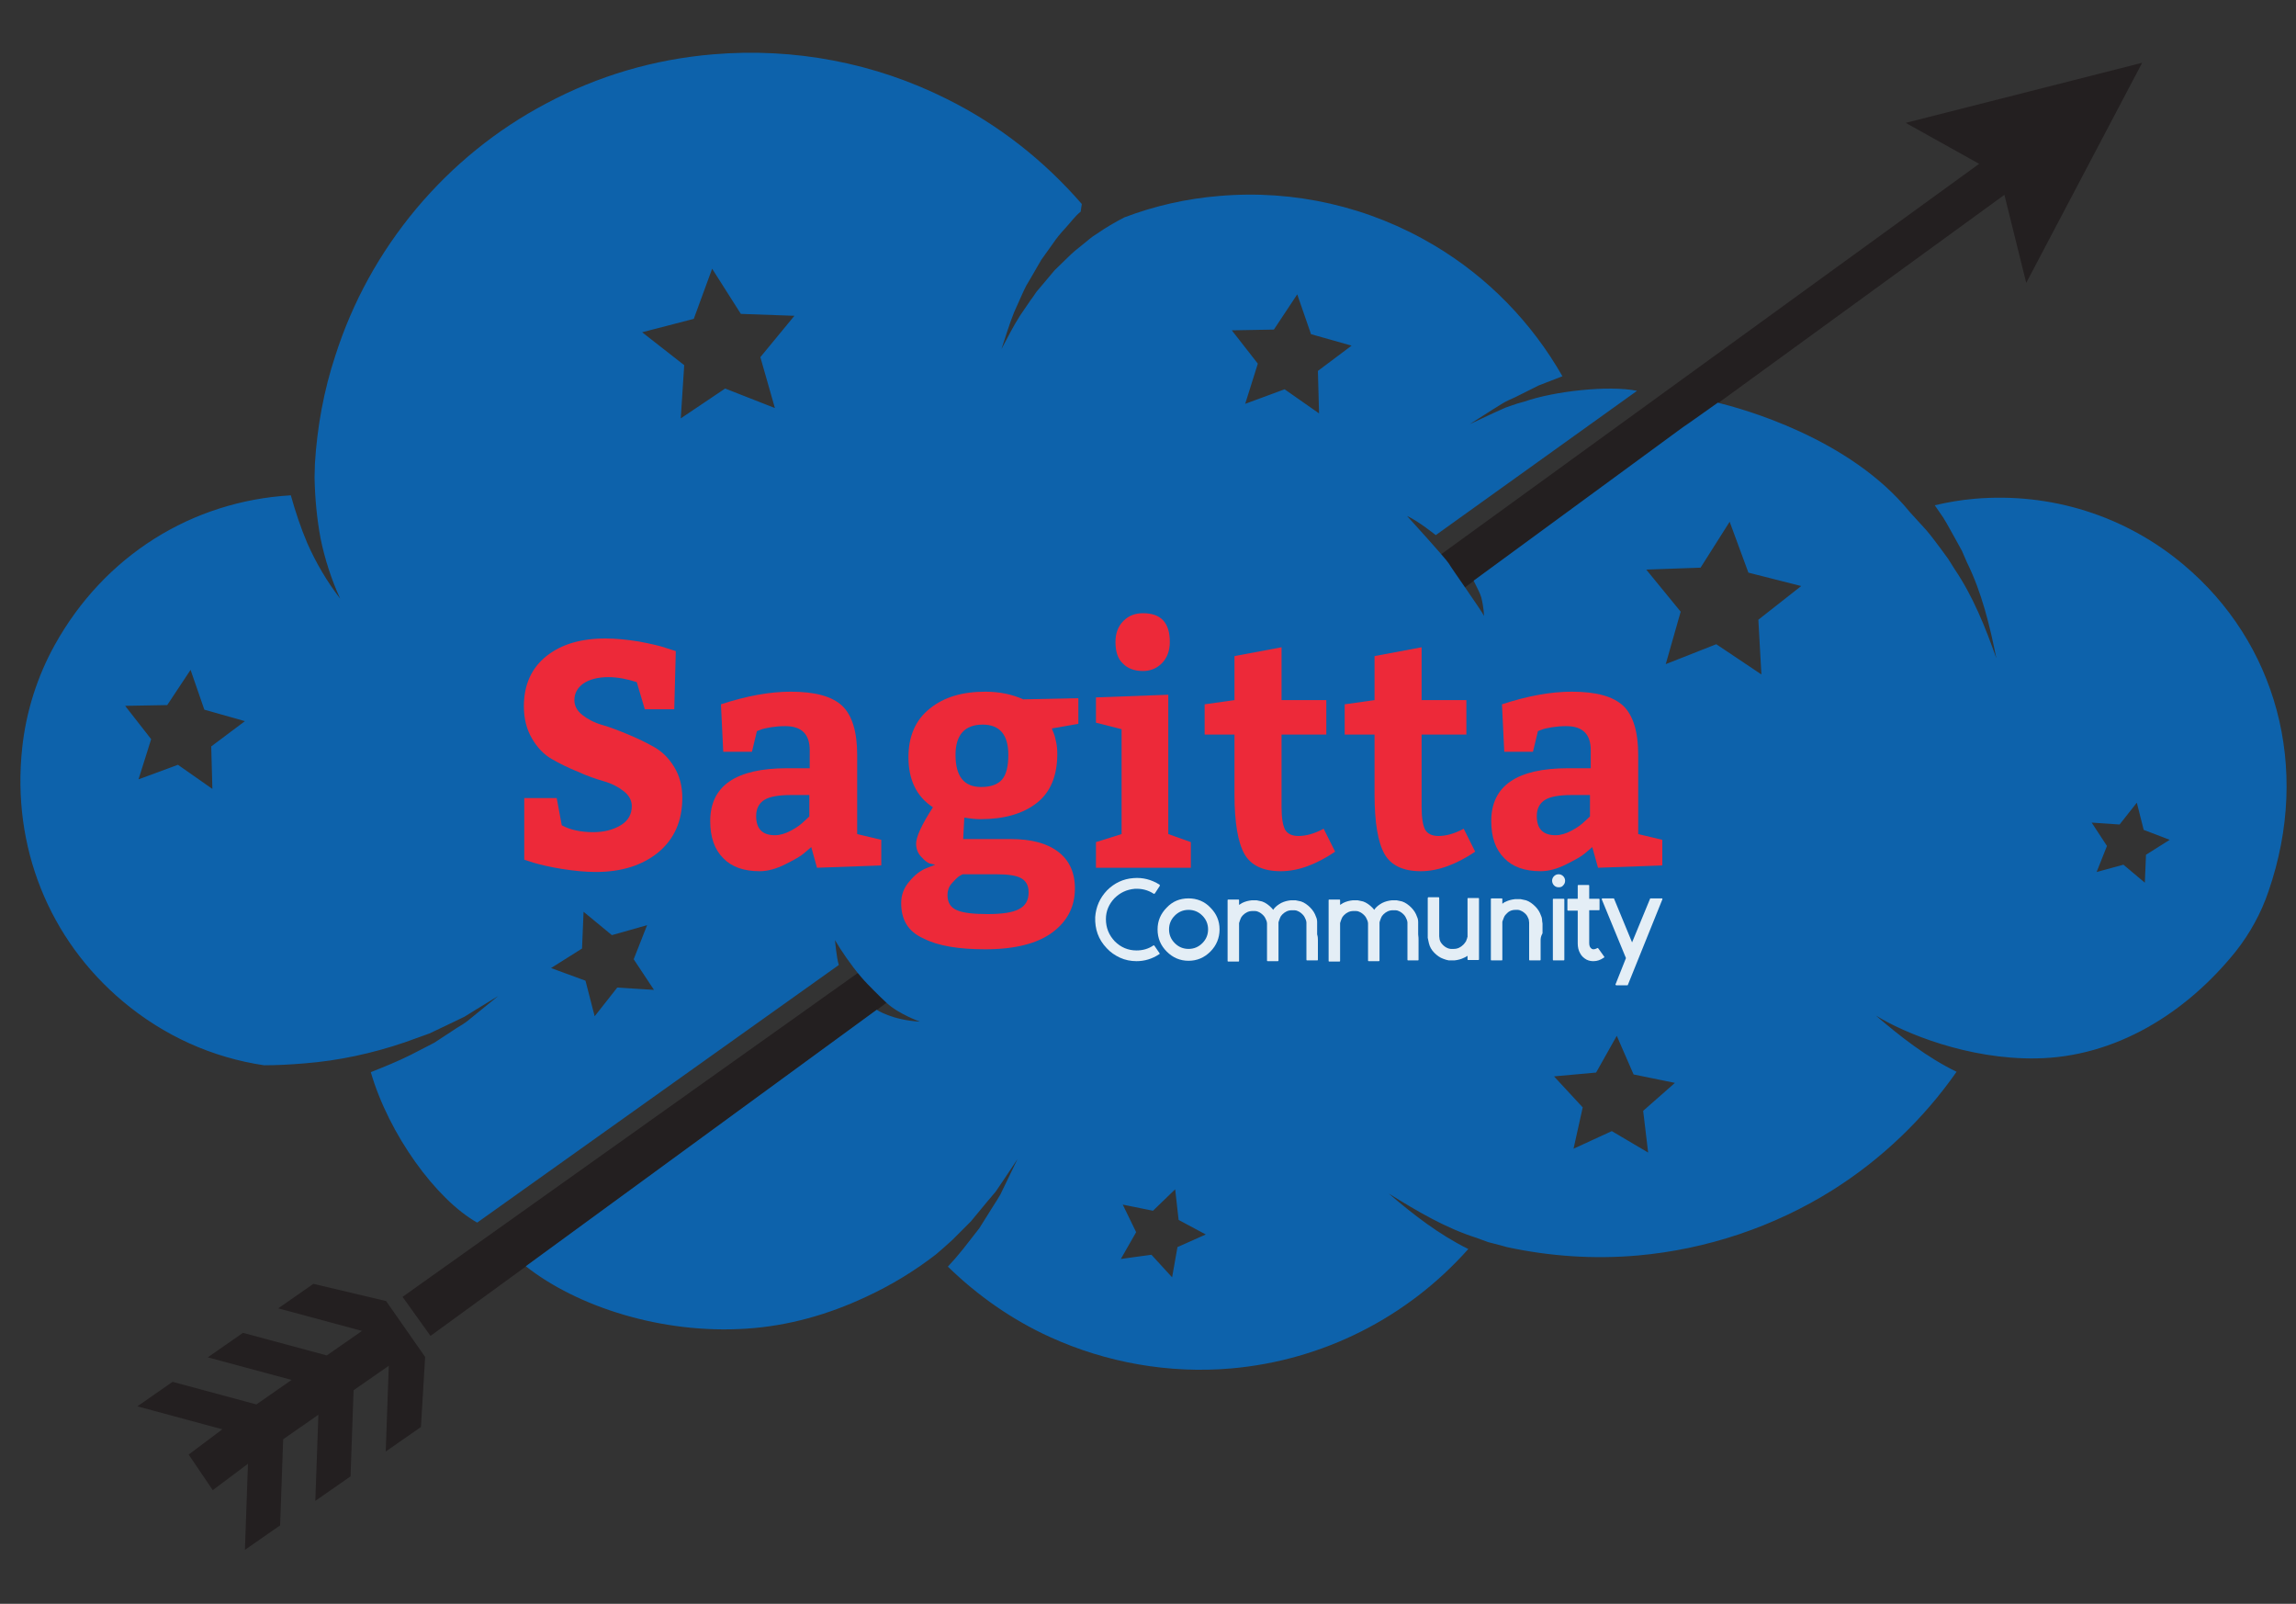 <?xml version="1.0" encoding="utf-8"?>
<!-- Generator: Adobe Illustrator 21.1.0, SVG Export Plug-In . SVG Version: 6.00 Build 0)  -->
<svg version="1.1" id="Layer_1" xmlns="http://www.w3.org/2000/svg" xmlns:xlink="http://www.w3.org/1999/xlink" x="0px" y="0px"
	 viewBox="0 0 600 419" style="enable-background:new 0 0 600 419;" xml:space="preserve">
<rect x="0" y="0" width="600" height="419" fill="#333333" stroke="none"/>
<style type="text/css">
	.st0{fill:none;}
	.st1{fill:#231F20;}
	.st2{fill:#0D62AB;}
	.st3{opacity:0.89;}
	.st4{fill:#FFFFFF;}
	.st5{fill:#ED2939;}
</style>
<g>
	<path class="st0" d="M383.3,153.4c0.9,1.3,1.7,2.5,2.5,3.8c0.8,1.3,1.5,2.6,2,3.8c0,0,0-1.9-0.7-4.8c0,0-1-2.4-1.9-4.2
		c0-0.1-0.1-0.1-0.1-0.2l-2,1.5C383.2,153.3,383.3,153.3,383.3,153.4z"/>
	<path class="st0" d="M232.6,263c-0.3-0.3-0.7-0.7-1-1l-2.5,1.9L232.6,263z"/>
	<g>
		<path class="st1" d="M375.4,159.7l2-1.4c-0.1-0.2-0.2-0.4-0.3-0.6l6.1-4.5l2-1.5L523.8,50.9l5.7,23l30.3-57.5L498,32.1l19.2,10.7
			l-140.6,102l-8.2,6C370.8,153.5,373.3,156.7,375.4,159.7z"/>
		<polygon class="st1" points="81.9,335.4 72.7,341.8 94.6,347.7 85.4,354.1 63.5,348.2 54.3,354.6 76.2,360.5 67,366.9 45.1,361 
			35.9,367.4 58.1,373.4 49.3,380 55.6,389.3 64.8,382.4 64,404.9 73.2,398.5 74,376 83.2,369.6 82.4,392.1 91.6,385.7 92.4,363.2 
			101.6,356.8 100.8,379.2 110,372.8 111.1,354.5 100.9,339.9 		"/>
		<path class="st1" d="M231.6,262l3.1-2.1c-1-1-2.8-1.5-3.8-2.5c-1.5-1.5-2.4-3.7-3.8-5.3l-121.9,86.7l7.3,10.2l25-18.2l91.7-67
			L231.6,262z"/>
	</g>
	<path class="st2" d="M570.7,147.6c-15.3-12.9-34.8-19-54.7-17.3c-3.5,0.3-7,0.9-10.4,1.7l2.2,3.2c1.2,1.9,2.2,3.9,3.3,5.8l1.6,2.9
		l1.3,3c3.9,7.9,6,16.6,7.7,25.1c-2.9-8.2-6.1-16.2-10.9-23.3l-1.7-2.7l-1.9-2.6c-1.3-1.7-2.5-3.4-3.9-5l-4.2-4.6c0,0,0,0,0,0
		c-15.8-19.5-44.1-27.1-50.2-28.6c0,0-9,6.4-9.1,6.4l-54.7,40.1c0,0.1,0.1,0.1,0.1,0.2c0.9,1.9,1.6,3.1,1.9,4.2
		c0.7,2.8,0.7,4.8,0.7,4.8c-0.5-1.2-8.4-12.3-9.2-13.7c-0.7-1.2-10.9-12.4-10.9-12.4c2.9,1.3,7.5,5,7.5,5l52.6-37.7
		c-7.4-1.5-21.7,0.1-29.4,2.8l-1.8,0.5c-1.1,0.4-2.2,0.7-3.2,1.1l-3.1,1.4l-6.2,2.9l5.8-3.7l2.9-1.8c1-0.6,2-1,3.1-1.5l6.2-3.1
		l6.2-2.4c-8-14-19.4-25.8-33.5-34.2c-17-10.1-36.5-14.6-56.2-12.9c-8.6,0.7-16.9,2.6-24.8,5.6c-2.5,1.3-4.9,2.7-7.2,4.3
		c-1.4,0.8-2.5,1.9-3.8,2.9c-1.3,1-2.5,2-3.7,3.2l-3.5,3.4l-3.2,3.8l-1.6,1.9c-0.5,0.7-0.9,1.4-1.4,2l-2.8,4.1
		c-1.8,2.8-3.3,5.8-4.9,8.8c1.1-3.2,2-6.4,3.3-9.6l2.1-4.7c0.4-0.8,0.7-1.6,1.1-2.3l1.3-2.2l2.6-4.5l3-4.2c1-1.5,2.1-2.8,3.3-4.1
		c1.3-1.4,2.5-3.1,4-4.3c0.1-0.8,0.2-1.2,0.3-2c-9.8-11.3-21.7-20.7-35.2-27.4c-18.9-9.5-40-13.5-61.2-11.7
		c-15.4,1.3-30,5.6-43.5,12.8c-13.1,6.9-24.5,16.2-34,27.5C99.2,66,92.1,78.9,87.6,93c-3,9.1-4.7,18.5-5.3,28c0,1.2-0.1,2.5-0.1,3.7
		c0.1,5.4,0.6,10.8,1.6,16.1c1.1,5.3,2.8,10.6,5.1,15.6c-3.4-4.4-6.3-9.3-8.6-14.5c-1.7-4-3.1-8.2-4.3-12.5c0,0,0,0,0,0
		c-25.8,1.5-48.7,15.7-61.7,39.1c-4.6,8.3-7.5,17.5-8.5,26.9c-2.8,25.9,7.1,50.1,26.3,66.2c10.7,9,23.4,14.7,36.9,16.7
		c3.5,0,7.1-0.2,10.6-0.5c8.9-0.7,17.7-2.6,26.2-5.5l6.4-2.3l6.1-2.9c1-0.5,2.1-1,3.1-1.5l2.9-1.8l5.9-3.6l-5.3,4.3l-2.7,2.2
		c-0.9,0.7-1.9,1.3-2.9,1.9l-5.8,3.8l-6.2,3.2c-3.4,1.7-6.9,3.1-10.4,4.5c4.7,16.2,17,33.2,27.8,39.3l94.5-67.3
		c-0.6-1.9-1-6.5-1-6.5c1.5,2.6,4.3,6.7,6.8,9.6c1.1,1.3,2.3,2.5,3.5,3.7c1.1,1.1,2.1,2.1,3.2,3.1l0,0c3.1,2.9,8.7,4.9,8.7,4.9
		c-7.3-0.4-11.3-3.1-11.3-3.1l-91.7,67c13.3,10.5,35.5,17.8,57.7,16.3c10.9-0.7,21.4-3.7,31.2-8.3c6.5-3,12.6-6.7,18.3-11.1
		c0,0,0,0,0,0c1.4-1.2,2.9-2.5,4.3-3.8l4.8-4.8l4.3-5.2c0.7-0.9,1.5-1.7,2.2-2.6l1.9-2.8l3.8-5.7l-3,6.2l-1.5,3.1
		c-0.6,1-1.2,2-1.8,2.9l-3.7,5.9l-4.3,5.5c-1.2,1.5-2.5,3-3.9,4.5c7.8,7.6,16.8,13.9,26.7,18.4c14.7,6.7,31.1,9.6,47.3,8.2
		c24-2.1,46.1-13.3,62-31.2c-7.7-3.8-14.5-9.1-20.8-14.5c7.4,4.6,14.8,9,23,11.6l3,1.1l3.1,0.8c0.6,0.2,1.2,0.3,1.8,0.5
		c11.1,2.4,22.6,3.2,34.1,2.2c18.1-1.6,35.7-7.5,51-17.1c12.7-8,23.8-18.6,32.4-30.9c-7.8-3.8-14.7-9.2-21.1-14.7
		c7.4,4.6,24.1,11.5,41.9,11.2c20.7-0.3,39.2-11.8,52.2-28c3.7-4.7,6.6-10,8.5-15.6C604.1,200.2,594.6,167.7,570.7,147.6z
		 M55.5,206.1l-9-6.3l-10.3,3.8l3.3-10.5l-6.8-8.7l11-0.2l6.1-9.2l3.6,10.4l10.6,3l-8.8,6.6L55.5,206.1z M165.6,250.6l5.3,8
		l-9.6-0.6l-5.9,7.5l-2.4-9.3l-9-3.3l8.1-5.1l0.4-9.6l7.4,6.1l9.2-2.6L165.6,250.6z M202.5,106.6l-13-5.1l-11.6,7.8l0.9-13.9
		l-11-8.6l13.5-3.5l4.8-13.1l7.5,11.8l14,0.5l-8.9,10.8L202.5,106.6z M307.7,325.8l-1.4,7.9l-5.4-5.9l-8,1.1l4-7l-3.5-7.2l7.9,1.6
		l5.8-5.6l0.9,8l7.1,3.8L307.7,325.8z M344.7,108l-9-6.3l-10.3,3.8l3.3-10.5l-6.8-8.7l11-0.2l6.1-9.2l3.6,10.4l10.6,3l-8.8,6.6
		L344.7,108z M429.4,290.2l1.3,10.9l-9.5-5.6l-10,4.6l2.4-10.8l-7.5-8.1l11-1l5.4-9.6l4.4,10.1l10.8,2.2L429.4,290.2z M460.3,176.2
		l-11.8-7.9l-13.2,5.2l3.9-13.7l-9-11l14.2-0.5l7.6-12l4.9,13.3l13.8,3.5l-11.2,8.8L460.3,176.2z M560.8,223.3l-0.3,7.3l-5.6-4.7
		l-7,1.9l2.7-6.8l-4-6.1l7.3,0.5l4.5-5.7l1.8,7.1l6.8,2.6L560.8,223.3z"/>
	<g class="st3">
		<g>
			<path class="st4" d="M303,249c0.1,0.1,0.1,0.2-0.1,0.3c-1.8,1.2-3.8,1.8-5.9,1.8c-1.5,0-3-0.3-4.3-0.9c-1.3-0.6-2.5-1.4-3.5-2.5
				c-2.2-2.3-3.1-5-3-8.1c0.2-2.7,1.2-5,3.1-7c1.9-1.9,4.2-3,6.9-3.2c2.5-0.2,4.7,0.4,6.8,1.7c0.1,0.1,0.1,0.2,0.1,0.3l-1.3,2
				c-0.1,0.1-0.2,0.1-0.3,0.1c-1.5-1-3.2-1.4-5-1.3c-2.1,0.2-3.8,1-5.3,2.5c-1.4,1.5-2.2,3.3-2.2,5.4c0,2.3,0.8,4.2,2.3,5.8
				c1.6,1.6,3.5,2.4,5.7,2.4c1.6,0,3.1-0.4,4.4-1.3c0.1-0.1,0.2,0,0.3,0.1L303,249z"/>
			<path class="st4" d="M310.6,234.7c2.2,0,4.2,0.8,5.7,2.4c1.6,1.6,2.4,3.5,2.4,5.7c0,2.2-0.8,4.2-2.4,5.8
				c-1.6,1.6-3.5,2.4-5.7,2.4c-2.2,0-4.1-0.8-5.7-2.4c-1.6-1.6-2.4-3.5-2.4-5.8c0-2.2,0.8-4.1,2.4-5.7
				C306.4,235.5,308.3,234.7,310.6,234.7z M310.6,247.9c1.4,0,2.6-0.5,3.6-1.5c1-1,1.5-2.2,1.5-3.6c0-1.4-0.5-2.6-1.5-3.6
				c-1-1-2.2-1.5-3.6-1.5c-1.4,0-2.6,0.5-3.6,1.5c-1,1-1.5,2.2-1.5,3.6c0,1.4,0.5,2.6,1.5,3.6C308,247.4,309.2,247.9,310.6,247.9z"
				/>
			<path class="st4" d="M344.4,245.7c0,1.5,0,2.7,0,3.7v1.3c0,0.2-0.1,0.2-0.2,0.2h-2.6c-0.2,0-0.2-0.1-0.2-0.2v-1.3l0-3.7
				c0-0.4,0-1,0-1.8v-0.5v-0.5c0-0.4,0-0.7,0-1v-0.5l0-0.4c0-0.3-0.1-0.5-0.2-0.8c-0.2-0.5-0.4-0.9-0.8-1.3
				c-0.4-0.4-0.8-0.7-1.3-0.9c-0.2-0.1-0.5-0.2-0.8-0.2l-0.1,0c0,0-0.1,0-0.1,0h0h0c0,0-0.1,0-0.1,0l-0.1,0h0h-0.1l-0.1,0h-0.1
				c-1,0-1.8,0.4-2.5,1.1c-0.3,0.3-0.5,0.6-0.6,0.9c-0.1,0.3-0.2,0.5-0.3,0.8c0,0.1,0,0.2-0.1,0.3l0,0.1v0.1l0,0.1
				c0,0.1,0,0.2,0,0.3l0,0.6c0,0.5,0,1.2,0,2v0.5v0.5c0,0.3,0,0.6,0,0.8c0,1.5,0,2.7,0,3.7v1.3c0,0.2-0.1,0.2-0.2,0.2h-2.6
				c-0.2,0-0.2-0.1-0.2-0.2v-1.3c0-1,0-2.2,0-3.7c0-0.4,0-1,0-1.8v-0.5v-0.5c0-0.4,0-0.7,0-1v-0.5l0-0.4c0-0.3-0.1-0.5-0.2-0.8
				c-0.2-0.5-0.4-0.9-0.8-1.3c-0.4-0.4-0.8-0.7-1.3-0.9c-0.2-0.1-0.5-0.2-0.8-0.2l-0.1,0c0,0-0.1,0-0.1,0h0h0c0,0-0.1,0-0.1,0
				l-0.1,0h0h-0.1l-0.2,0c-1,0-1.8,0.4-2.5,1.1c-0.3,0.3-0.5,0.6-0.6,0.9c-0.1,0.3-0.2,0.5-0.3,0.8c0,0.1,0,0.2-0.1,0.3l0,0.1v0.1
				v0.1c0,0.1,0,0.2,0,0.3l0,0.2v9.1c0,0.2-0.1,0.2-0.2,0.2h-2.6c-0.2,0-0.2-0.1-0.2-0.2v-15.8c0-0.2,0.1-0.2,0.2-0.2h2.6
				c0.2,0,0.2,0.1,0.2,0.2v1.2c0.3-0.2,0.6-0.4,0.8-0.5c0.8-0.4,1.6-0.6,2.5-0.7l0.3,0h0.1h0.1h0h0.1c0,0,0.1,0,0.1,0h0.1h0.1
				c0,0,0.1,0,0.2,0l0.2,0c0.5,0.1,0.9,0.2,1.4,0.3c0.9,0.3,1.7,0.9,2.4,1.6c0.2,0.2,0.4,0.4,0.5,0.6c0.1-0.1,0.2-0.3,0.3-0.4
				c0.5-0.6,1.1-1,1.8-1.4c0.8-0.4,1.6-0.6,2.5-0.7l0.3,0h0.1h0.1h0h0.1c0,0,0.1,0,0.1,0h0.1h0.1c0,0,0.1,0,0.2,0l0.2,0
				c0.5,0.1,0.9,0.2,1.4,0.3c0.9,0.3,1.7,0.9,2.4,1.6c0.7,0.7,1.2,1.5,1.5,2.4c0.2,0.4,0.3,0.9,0.3,1.4c0,0.2,0,0.5,0,0.7v0.5
				c0,0.3,0,0.7,0,1v0.5v0.5C344.4,244.7,344.4,245.3,344.4,245.7z"/>
			<path class="st4" d="M370.7,245.7c0,1.5,0,2.7,0,3.7v1.3c0,0.2-0.1,0.2-0.2,0.2H368c-0.2,0-0.2-0.1-0.2-0.2v-1.3l0-3.7
				c0-0.4,0-1,0-1.8v-0.5v-0.5c0-0.4,0-0.7,0-1v-0.5l0-0.4c0-0.3-0.1-0.5-0.2-0.8c-0.2-0.5-0.4-0.9-0.8-1.3
				c-0.4-0.4-0.8-0.7-1.3-0.9c-0.2-0.1-0.5-0.2-0.8-0.2l-0.1,0c0,0-0.1,0-0.1,0h0h0c0,0-0.1,0-0.1,0l-0.1,0h0h-0.1l-0.1,0H364
				c-1,0-1.8,0.4-2.5,1.1c-0.3,0.3-0.5,0.6-0.6,0.9c-0.1,0.3-0.2,0.5-0.3,0.8c0,0.1,0,0.2-0.1,0.3l0,0.1v0.1l0,0.1
				c0,0.1,0,0.2,0,0.3l0,0.6c0,0.5,0,1.2,0,2v0.5v0.5c0,0.3,0,0.6,0,0.8c0,1.5,0,2.7,0,3.7v1.3c0,0.2-0.1,0.2-0.2,0.2h-2.6
				c-0.2,0-0.2-0.1-0.2-0.2v-1.3c0-1,0-2.2,0-3.7c0-0.4,0-1,0-1.8v-0.5v-0.5c0-0.4,0-0.7,0-1v-0.5l0-0.4c0-0.3-0.1-0.5-0.2-0.8
				c-0.2-0.5-0.4-0.9-0.8-1.3c-0.4-0.4-0.8-0.7-1.3-0.9c-0.2-0.1-0.5-0.2-0.8-0.2l-0.1,0c0,0-0.1,0-0.1,0h0h0c0,0-0.1,0-0.1,0
				l-0.1,0h0h-0.1l-0.2,0c-1,0-1.8,0.4-2.5,1.1c-0.3,0.3-0.5,0.6-0.6,0.9c-0.1,0.3-0.2,0.5-0.3,0.8c0,0.1,0,0.2-0.1,0.3l0,0.1v0.1
				v0.1c0,0.1,0,0.2,0,0.3l0,0.2v9.1c0,0.2-0.1,0.2-0.2,0.2h-2.6c-0.2,0-0.2-0.1-0.2-0.2v-15.8c0-0.2,0.1-0.2,0.2-0.2h2.6
				c0.2,0,0.2,0.1,0.2,0.2v1.2c0.3-0.2,0.6-0.4,0.8-0.5c0.8-0.4,1.6-0.6,2.5-0.7l0.3,0h0.1h0.1h0h0.1c0,0,0.1,0,0.1,0h0.1h0.1
				c0,0,0.1,0,0.2,0l0.2,0c0.5,0.1,0.9,0.2,1.4,0.3c0.9,0.3,1.7,0.9,2.4,1.6c0.2,0.2,0.4,0.4,0.5,0.6c0.1-0.1,0.2-0.3,0.3-0.4
				c0.5-0.6,1.1-1,1.8-1.4c0.8-0.4,1.6-0.6,2.5-0.7l0.3,0h0.1h0.1h0h0.1c0,0,0.1,0,0.1,0h0.1h0.1c0,0,0.1,0,0.2,0l0.2,0
				c0.5,0.1,0.9,0.2,1.4,0.3c0.9,0.3,1.7,0.9,2.4,1.6c0.7,0.7,1.2,1.5,1.5,2.4c0.2,0.4,0.3,0.9,0.3,1.4c0,0.2,0,0.5,0,0.7v0.5
				c0,0.3,0,0.7,0,1v0.5v0.5C370.7,244.7,370.7,245.3,370.7,245.7z"/>
			<path class="st4" d="M383.5,234.8c0-0.2,0.1-0.2,0.2-0.2h2.6c0.2,0,0.2,0.1,0.2,0.2v15.8c0,0.2-0.1,0.2-0.2,0.2h-2.6
				c-0.2,0-0.2-0.1-0.2-0.2v-0.9c-0.3,0.2-0.6,0.4-0.9,0.5c-0.8,0.4-1.6,0.6-2.5,0.7l-0.2,0h-0.1h0h-0.1h-0.3l-0.2,0l-0.2,0l-0.2,0
				l-0.2,0c-0.5-0.1-0.9-0.2-1.4-0.4c-0.9-0.3-1.7-0.9-2.4-1.6c-0.7-0.7-1.2-1.6-1.4-2.5c-0.1-0.5-0.2-0.9-0.3-1.4
				c0-0.2,0-0.4,0-0.7v-0.3v-0.3c0-0.5,0-1.2,0-2v-0.5l0-0.5c0-0.3,0-0.6,0-0.9c0-1.5,0-2.8,0-3.8v-1.3c0-0.2,0.1-0.3,0.2-0.3h2.6
				c0.2,0,0.2,0.1,0.2,0.3l0,1.3c0,1,0,2.3,0,3.8c0,0.4,0,1,0,1.8l0,0.5v0.5c0,0.4,0,0.7,0,1v0.3v0.3c0,0.2,0,0.3,0,0.4
				c0,0.3,0.1,0.5,0.1,0.8c0.1,0.5,0.4,1,0.8,1.4c0.4,0.4,0.8,0.7,1.3,0.9c0.3,0.1,0.5,0.2,0.8,0.2l0.1,0l0.1,0h0.2l0.2,0h0.1h0.1
				c1,0,1.8-0.4,2.5-1.1c0.3-0.3,0.5-0.6,0.7-0.9c0.1-0.3,0.2-0.5,0.3-0.8c0-0.1,0-0.2,0.1-0.3l0-0.1v-0.1v-0.1l0-0.3l0-0.2V234.8z"
				/>
			<path class="st4" d="M402.6,245.7c0,1.5,0,2.7,0,3.7l0,1.3c0,0.2-0.1,0.2-0.2,0.2h-2.6c-0.2,0-0.2-0.1-0.2-0.2l0-1.3
				c0-1,0-2.2,0-3.7c0-0.4,0-1,0-1.8v-0.5v-0.5c0-0.4,0-0.7,0-1v-0.5l0-0.4c0-0.3-0.1-0.5-0.1-0.8c-0.2-0.5-0.4-1-0.8-1.4
				c-0.4-0.4-0.8-0.7-1.3-0.9c-0.2-0.1-0.5-0.2-0.7-0.2l-0.1,0c0,0-0.1,0-0.1,0h-0.1h0c0,0-0.1,0-0.1,0l-0.1,0h0h0h-0.1l-0.1,0
				c-1,0-1.8,0.4-2.4,1.1c-0.3,0.3-0.5,0.6-0.6,0.9c-0.1,0.3-0.2,0.5-0.3,0.8c0,0.1-0.1,0.2-0.1,0.3v0.1v0.1l0,0.1
				c0,0.1,0,0.2,0,0.3v0.2v9.1c0,0.2-0.1,0.2-0.2,0.2h-2.6c-0.2,0-0.2-0.1-0.2-0.2v-15.8c0-0.2,0.1-0.2,0.2-0.2h2.6
				c0.2,0,0.2,0.1,0.2,0.2v1.2c0.3-0.2,0.5-0.4,0.8-0.5c0.8-0.4,1.6-0.6,2.5-0.7l0.2,0h0.2h0.1h0.1h0h0.1c0,0,0.1,0,0.2,0l0.1,0h0.1
				c0.1,0,0.1,0,0.2,0l0.2,0c0.5,0.1,0.9,0.2,1.4,0.3c0.9,0.3,1.7,0.9,2.4,1.6c0.7,0.7,1.2,1.5,1.5,2.4c0.2,0.4,0.3,0.9,0.3,1.4
				c0,0.2,0.1,0.5,0.1,0.7v0.5c0,0.3,0,0.7,0,1v0.5l0,0.5C402.6,244.7,402.6,245.3,402.6,245.7z"/>
			<path class="st4" d="M407.3,231.8c-0.5,0-0.9-0.2-1.2-0.5c-0.3-0.3-0.5-0.8-0.5-1.2c0-0.5,0.2-0.9,0.5-1.2
				c0.3-0.3,0.7-0.5,1.2-0.5c0.5,0,0.9,0.2,1.2,0.5c0.3,0.3,0.5,0.7,0.5,1.2c0,0.5-0.2,0.9-0.5,1.2
				C408.2,231.7,407.8,231.8,407.3,231.8z M408.6,234.8c0.2,0,0.2,0.1,0.2,0.2v15.7c0,0.2-0.1,0.2-0.2,0.2H406
				c-0.2,0-0.2-0.1-0.2-0.2V235c0-0.2,0.1-0.2,0.2-0.2H408.6z"/>
			<path class="st4" d="M416,247.9c0.4,0.2,0.8,0.1,1.4-0.2c0.1-0.1,0.2,0,0.3,0.1l1.5,2.1c0.1,0.1,0.1,0.2-0.1,0.3
				c-0.9,0.6-1.7,0.9-2.7,0.9c-0.6,0-1.2-0.1-1.8-0.4c-0.7-0.4-1.3-0.9-1.7-1.7c-0.4-0.7-0.6-1.6-0.6-2.5v-8.6h-2.5
				c-0.2,0-0.2-0.1-0.2-0.2V235c0-0.2,0.1-0.2,0.2-0.2h2.5l0-3.4c0-0.2,0.1-0.2,0.2-0.2h2.6c0.2,0,0.2,0.1,0.2,0.2v3.4h2.5
				c0.2,0,0.2,0.1,0.2,0.2v2.6c0,0.2-0.1,0.2-0.2,0.2h-2.5v8.6C415.3,247.1,415.5,247.6,416,247.9z"/>
			<path class="st4" d="M431.2,234.8c0-0.1,0.1-0.1,0.2-0.1h2.8c0.1,0,0.2,0,0.2,0.1c0,0.1,0.1,0.1,0,0.2l-9,22.3
				c0,0.1-0.1,0.1-0.2,0.1h-2.8c-0.1,0-0.1,0-0.2-0.1c0-0.1-0.1-0.1,0-0.2l2.7-6.8l-6.3-15.3c0-0.1,0-0.2,0-0.2
				c0-0.1,0.1-0.1,0.2-0.1h2.8c0.1,0,0.2,0,0.2,0.1l4.7,11.4L431.2,234.8z"/>
		</g>
	</g>
	<g>
		<path class="st5" d="M145.5,208.6l1.3,7c2.2,1.2,5,1.8,8.2,1.8c2.8,0,5.2-0.6,7.2-1.8c2-1.2,2.9-2.9,2.9-5c0-1.5-0.7-2.8-2.1-3.9
			c-1.4-1.1-3.1-2-5.2-2.6c-2.1-0.6-4.4-1.4-6.8-2.5c-2.5-1-4.7-2.1-6.8-3.3c-2.1-1.2-3.8-3-5.2-5.4c-1.4-2.4-2.1-5.2-2.1-8.4
			c0-5.6,2-10,5.9-13.1c3.9-3.1,9-4.6,15.4-4.6c2.8,0,5.7,0.3,8.8,0.8c3.1,0.6,5.4,1.1,7.1,1.7l2.5,0.8l-0.4,15.2h-7.7l-2.1-7.1
			c-2.5-0.8-5-1.3-7.4-1.3c-2.8,0-5,0.6-6.6,1.7c-1.5,1.1-2.3,2.5-2.3,4.3c0,1.5,0.7,2.8,2.1,3.9c1.4,1.1,3.1,2,5.2,2.6
			c2.1,0.6,4.4,1.5,6.8,2.5c2.4,1,4.7,2.1,6.8,3.3c2.1,1.2,3.8,2.9,5.2,5.2c1.4,2.3,2.1,5,2.1,8c0,6.1-2.1,10.8-6.3,14.3
			c-4.2,3.4-9.6,5.1-16.3,5.1c-2.8,0-5.7-0.3-8.9-0.8c-3.1-0.5-5.6-1.1-7.3-1.6l-2.5-0.8v-16.1H145.5z"/>
		<path class="st5" d="M230.1,226.1l-16.6,0.6l-1.5-5.4c-0.5,0.4-1.2,1-2,1.7s-2.4,1.6-4.8,2.8c-2.4,1.2-4.6,1.8-6.7,1.8
			c-4.1,0-7.3-1.1-9.5-3.4c-2.3-2.3-3.4-5.5-3.4-9.7c0-9.2,6.7-13.8,20.1-13.8h5.9V196c0-4.2-2.1-6.3-6.4-6.3
			c-1.3,0-2.5,0.1-3.8,0.3c-1.2,0.2-2.1,0.4-2.8,0.7l-0.8,0.3l-1.3,5.4h-7.5l-0.6-12.4c6.7-2.2,12.8-3.3,18.2-3.3
			c6.4,0,10.8,1.2,13.5,3.7c2.6,2.5,3.9,6.8,3.9,12.8v20.7l6.3,1.5V226.1z M197.6,213.2c0,3.3,1.6,5,4.9,5c1.3,0,2.7-0.4,4.2-1.2
			c1.5-0.8,2.6-1.6,3.5-2.5l1.3-1.2v-5.6h-4.8c-3.2,0-5.6,0.4-7,1.3C198.3,209.9,197.6,211.3,197.6,213.2z"/>
		<path class="st5" d="M235.5,235.9c0-2.1,0.7-4,2.2-5.7c1.4-1.7,2.9-2.8,4.4-3.4l2.3-0.9c-0.4-0.1-0.9-0.2-1.4-0.3
			c-0.6-0.2-1.3-0.7-2.2-1.7c-0.9-0.9-1.4-2.1-1.4-3.5c0-1.7,1.4-4.9,4.4-9.5c-4.3-2.8-6.4-7.2-6.4-13.1c0-5.5,1.9-9.8,5.6-12.7
			c3.7-3,8.5-4.4,14.5-4.4c3.7,0,7,0.7,9.9,2l14.4-0.3v6.7l-6.9,1.2c0,0.1,0.1,0.4,0.4,1.1c0.3,0.7,0.5,1.5,0.7,2.5
			c0.2,0.9,0.3,2,0.3,3c0,5.8-1.8,10.1-5.4,12.9c-3.6,2.8-8.5,4.2-14.6,4.2c-0.7,0-1.3,0-2-0.1c-0.6-0.1-1.2-0.1-1.6-0.2
			c-0.4-0.1-0.7-0.1-0.7-0.1l-0.3,5.6h12.4c5.4,0,9.5,1.1,12.4,3.3c2.9,2.2,4.4,5.4,4.4,9.6c0,4.8-2,8.6-5.9,11.5
			c-3.9,2.9-9.8,4.4-17.5,4.4c-7,0-12.4-0.9-16.1-2.8C237.3,243.4,235.5,240.3,235.5,235.9z M260.4,228.4h-8.8
			c-0.3,0.1-0.6,0.3-1.1,0.6c-0.4,0.3-1,0.9-1.8,1.8c-0.8,0.9-1.1,2-1.1,3c0,2,0.8,3.3,2.5,4c1.6,0.7,4.3,1,8,1
			c3.8,0,6.5-0.4,8.2-1.3c1.7-0.9,2.5-2.3,2.5-4.4c0-1.8-0.7-3-2-3.7C265.5,228.7,263.4,228.4,260.4,228.4z M256.8,189.3
			c-4.7,0-7.1,2.7-7.1,7.9c0,5.6,2.2,8.4,6.7,8.4c2.6,0,4.4-0.7,5.5-2c1.1-1.3,1.6-3.5,1.6-6.4C263.5,192,261.3,189.3,256.8,189.3z"
			/>
		<path class="st5" d="M286.3,182.2l19-0.7v36.4l5.9,2.1v6.7h-24.8V220l6.7-2.1v-27.4l-6.7-1.7V182.2z M291.5,167.7
			c0-2.3,0.7-4.1,2.1-5.5c1.4-1.4,3.1-2,5.1-2c4.7,0,7,2.5,7,7.5c0,2.3-0.7,4.2-2.1,5.6c-1.4,1.4-3.1,2-4.9,2c-2.3,0-4.1-0.7-5.3-2
			C292.1,172.1,291.5,170.2,291.5,167.7z"/>
		<path class="st5" d="M334.7,227.6c-4.6,0-7.8-1.5-9.5-4.5s-2.6-8.2-2.6-15.6v-15.6h-7.8v-7.9l7.8-1.1v-11.5l12.3-2.3v13.8h11.7v9
			h-11.7v18.9c0,2.8,0.3,4.7,0.9,5.9c0.6,1.1,1.8,1.7,3.5,1.7c2,0,4.2-0.6,6.6-1.9l3,6C344,225.8,339.3,227.6,334.7,227.6z"/>
		<path class="st5" d="M371.3,227.6c-4.6,0-7.8-1.5-9.5-4.5s-2.6-8.2-2.6-15.6v-15.6h-7.8v-7.9l7.8-1.1v-11.5l12.3-2.3v13.8h11.7v9
			h-11.7v18.9c0,2.8,0.3,4.7,0.9,5.9c0.6,1.1,1.8,1.7,3.5,1.7c2,0,4.2-0.6,6.6-1.9l3,6C380.6,225.8,375.8,227.6,371.3,227.6z"/>
		<path class="st5" d="M434.2,226.1l-16.6,0.6l-1.5-5.4c-0.5,0.4-1.2,1-2,1.7c-0.8,0.7-2.4,1.6-4.8,2.8c-2.4,1.2-4.6,1.8-6.7,1.8
			c-4.1,0-7.3-1.1-9.5-3.4c-2.3-2.3-3.4-5.5-3.4-9.7c0-9.2,6.7-13.8,20.1-13.8h5.9V196c0-4.2-2.1-6.3-6.4-6.3
			c-1.3,0-2.5,0.1-3.8,0.3c-1.2,0.2-2.1,0.4-2.8,0.7l-0.8,0.3l-1.3,5.4h-7.5l-0.6-12.4c6.7-2.2,12.8-3.3,18.2-3.3
			c6.4,0,10.8,1.2,13.5,3.7c2.6,2.5,3.9,6.8,3.9,12.8v20.7l6.3,1.5V226.1z M401.6,213.2c0,3.3,1.6,5,4.9,5c1.3,0,2.7-0.4,4.2-1.2
			c1.5-0.8,2.6-1.6,3.5-2.5l1.3-1.2v-5.6h-4.8c-3.2,0-5.6,0.4-7,1.3C402.3,209.9,401.6,211.3,401.6,213.2z"/>
	</g>
</g>
</svg>

